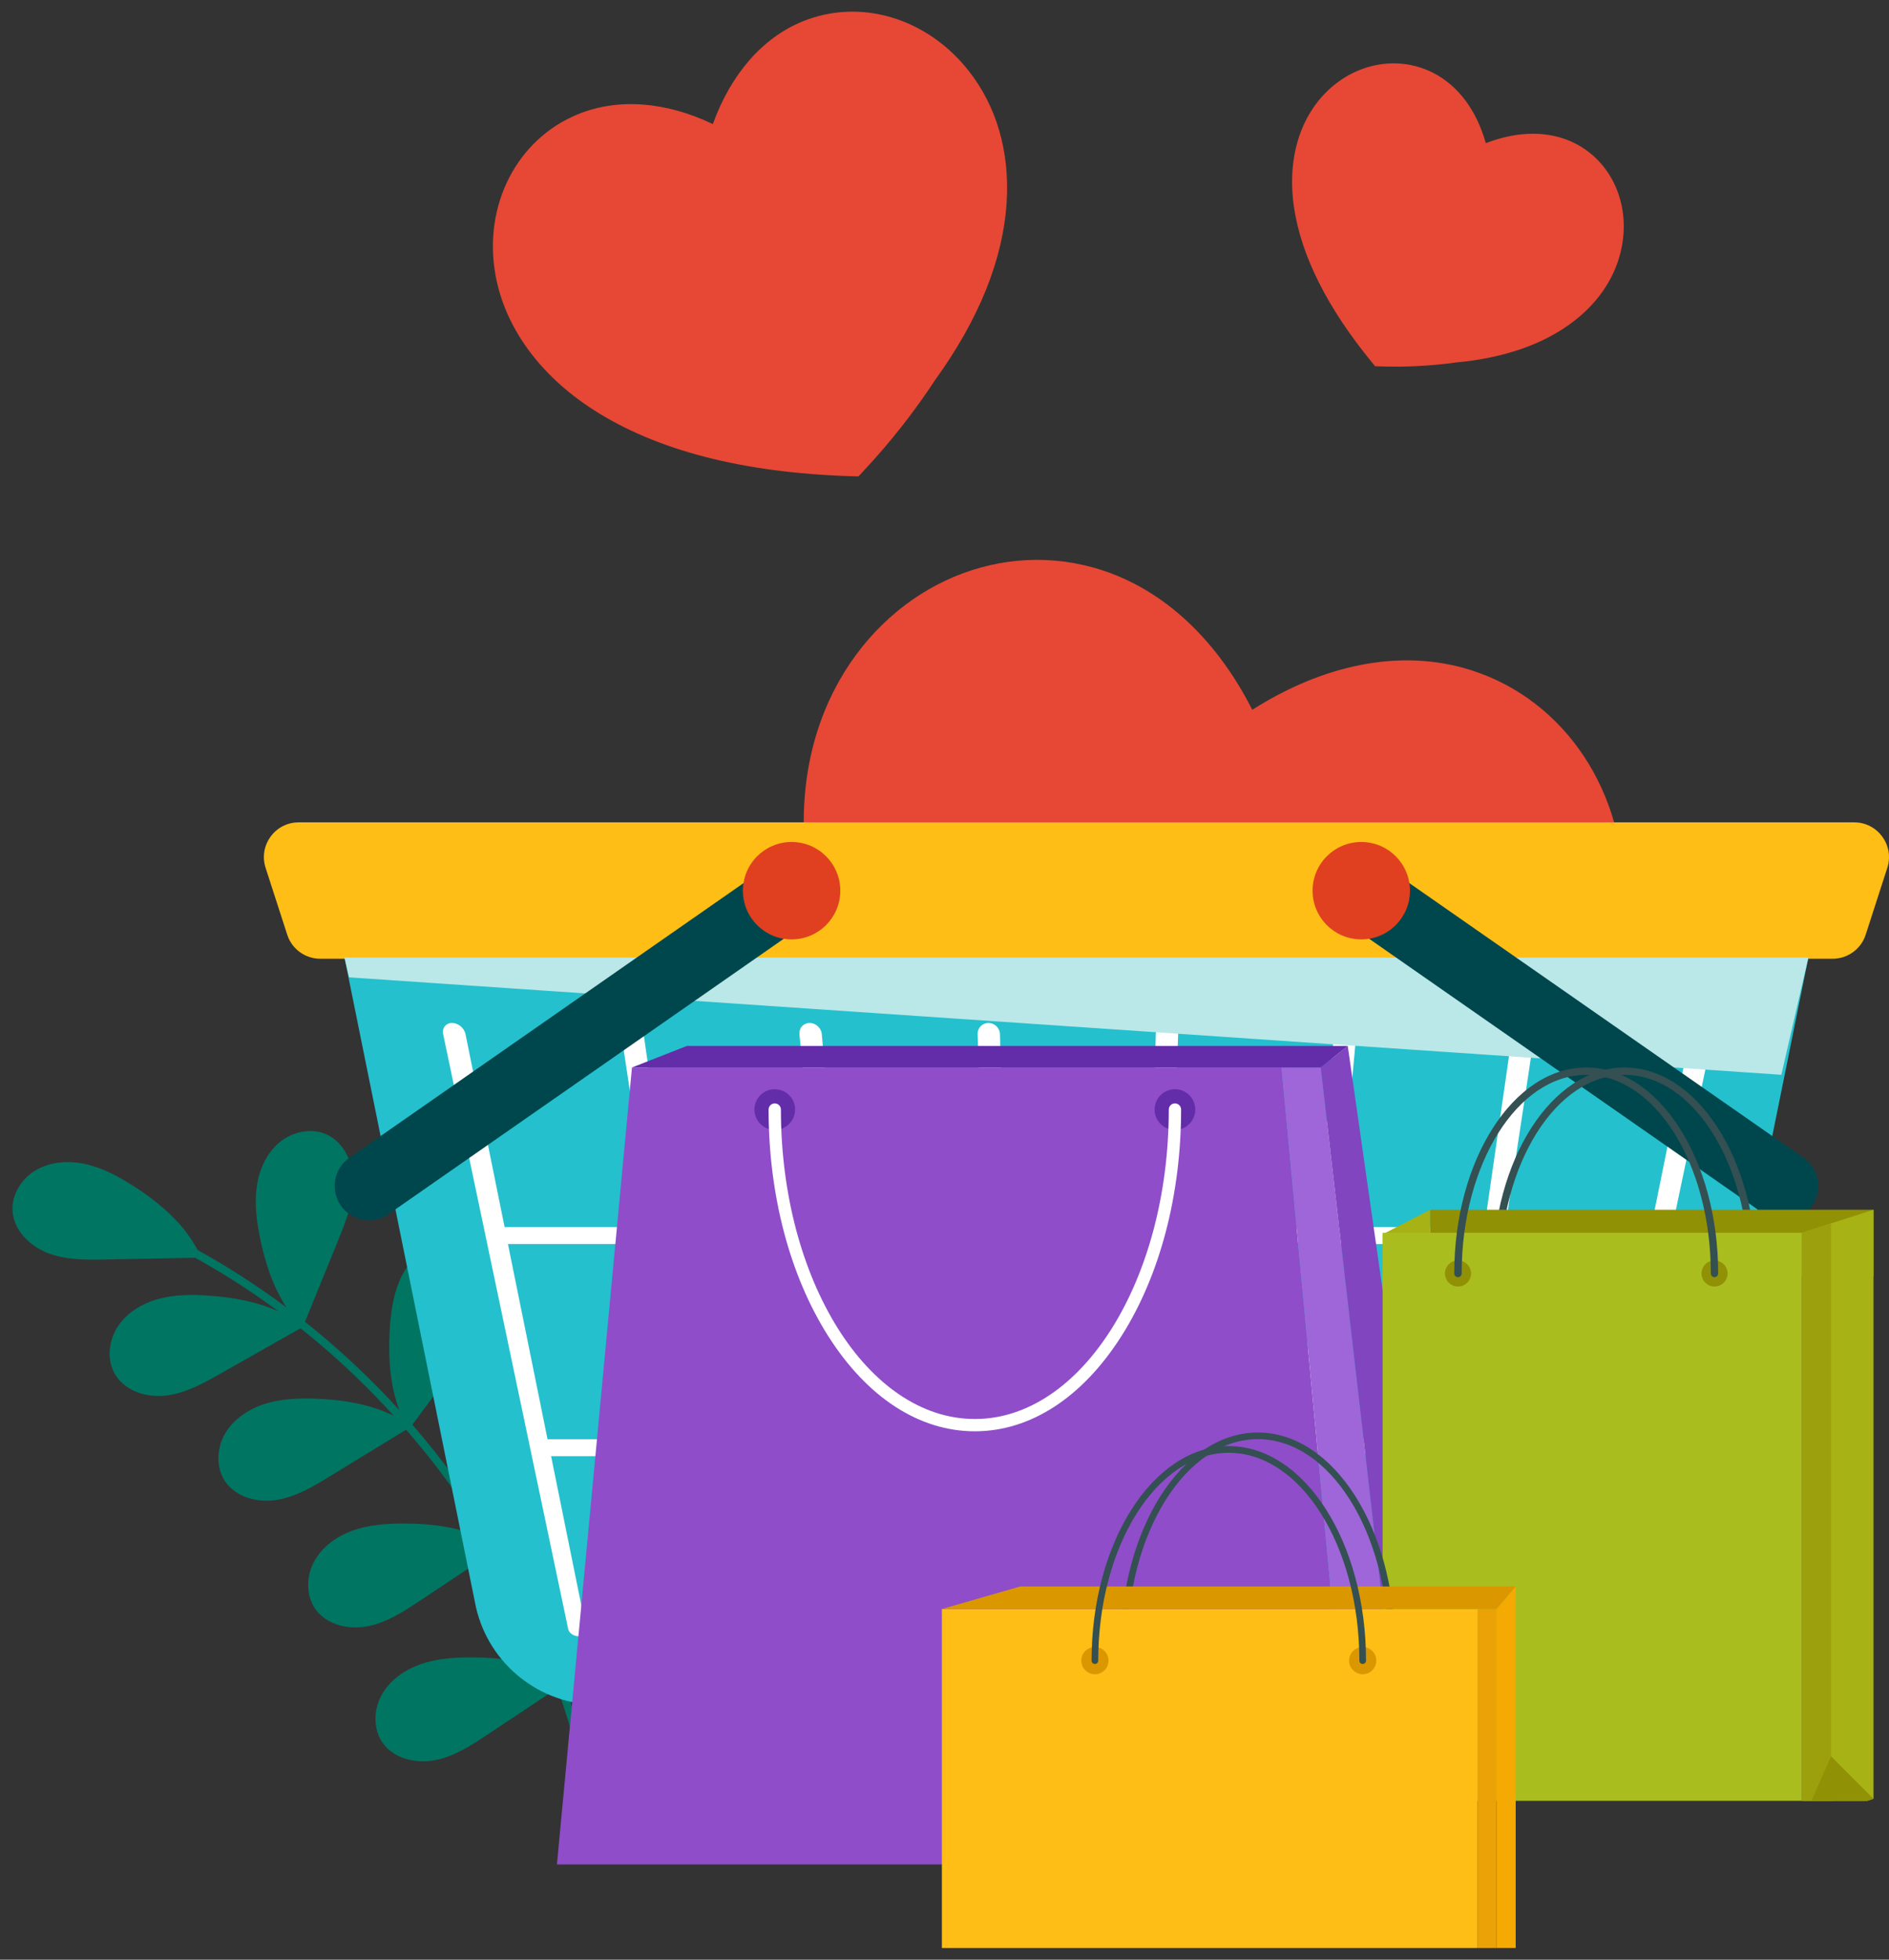 <svg width="81" height="84" viewBox="0 0 81 84" fill="none" xmlns="http://www.w3.org/2000/svg">
<rect x="0" y="0" width="81" height="84" fill="#333333" stroke="none"/>
<path d="M16.424 74.728C15.998 74.143 16.011 73.308 16.355 72.671C16.699 72.036 17.329 71.588 18.009 71.345C18.69 71.102 19.423 71.046 20.147 71.042C21.344 71.036 22.579 71.186 23.652 71.695C23.029 70.052 22.278 68.457 21.409 66.927C21.33 66.788 21.249 66.651 21.169 66.512C20.125 67.206 19.082 67.901 18.037 68.595C17.341 69.057 16.623 69.531 15.804 69.701C14.985 69.871 14.03 69.667 13.538 68.991C13.112 68.406 13.124 67.57 13.469 66.934C13.813 66.297 14.441 65.851 15.123 65.608C15.804 65.364 16.537 65.308 17.261 65.305C18.496 65.299 19.77 65.458 20.866 66.006C19.851 64.339 18.696 62.757 17.416 61.282C16.332 61.945 15.248 62.607 14.162 63.271C13.448 63.708 12.712 64.152 11.888 64.29C11.062 64.428 10.117 64.188 9.65 63.493C9.246 62.892 9.291 62.058 9.66 61.436C10.027 60.815 10.675 60.392 11.364 60.174C12.054 59.958 12.79 59.929 13.512 59.953C14.669 59.993 15.857 60.178 16.887 60.687C15.937 59.642 14.924 58.653 13.853 57.732C13.537 57.46 13.213 57.195 12.885 56.935C11.748 57.58 10.609 58.225 9.472 58.869C8.745 59.282 7.994 59.702 7.165 59.813C6.336 59.925 5.399 59.654 4.955 58.944C4.572 58.331 4.644 57.498 5.033 56.889C5.42 56.28 6.08 55.878 6.776 55.684C7.473 55.489 8.209 55.485 8.931 55.534C9.962 55.604 11.013 55.79 11.948 56.214C10.807 55.371 9.612 54.602 8.372 53.913C7.097 53.937 5.823 53.962 4.548 53.986C3.712 54.003 2.851 54.015 2.069 53.718C1.285 53.422 0.589 52.738 0.537 51.903C0.492 51.18 0.951 50.484 1.583 50.133C2.214 49.782 2.987 49.743 3.693 49.904C4.399 50.065 5.048 50.412 5.661 50.798C6.79 51.51 7.855 52.407 8.473 53.581C8.477 53.582 8.481 53.584 8.485 53.587C9.807 54.318 11.076 55.14 12.285 56.043C11.694 55.144 11.352 54.075 11.14 53.011C10.998 52.301 10.909 51.571 11.011 50.855C11.113 50.14 11.425 49.434 11.98 48.97C12.535 48.506 13.35 48.328 14.008 48.629C14.77 48.977 15.159 49.872 15.156 50.708C15.154 51.545 14.833 52.343 14.519 53.119C14.038 54.298 13.56 55.478 13.079 56.658C14.527 57.807 15.879 59.074 17.123 60.44C16.722 59.381 16.645 58.199 16.707 57.059C16.747 56.337 16.84 55.608 17.116 54.94C17.394 54.272 17.871 53.665 18.524 53.355C19.177 53.044 20.011 53.072 20.574 53.528C21.226 54.054 21.381 55.017 21.17 55.827C20.959 56.636 20.45 57.33 19.954 58.002C19.196 59.025 18.439 60.047 17.682 61.07C17.72 61.114 17.76 61.157 17.798 61.201C19.04 62.648 20.162 64.197 21.154 65.824C20.858 64.59 21.026 63.268 21.352 62.033C21.537 61.334 21.776 60.639 22.183 60.042C22.59 59.445 23.182 58.948 23.883 58.776C24.585 58.603 25.397 58.8 25.857 59.359C26.389 60.007 26.345 60.98 25.975 61.73C25.605 62.479 24.966 63.056 24.343 63.614C23.364 64.49 22.384 65.364 21.404 66.24C21.417 66.263 21.431 66.287 21.445 66.31L21.481 66.311C21.473 66.316 21.464 66.322 21.456 66.329C22.394 67.928 23.207 69.601 23.879 71.33C24.073 70.207 24.602 69.139 25.233 68.177C25.637 67.561 26.091 66.965 26.677 66.518C27.262 66.07 27.994 65.781 28.728 65.838C29.463 65.895 30.184 66.346 30.448 67.035C30.754 67.83 30.399 68.758 29.799 69.365C29.199 69.971 28.396 70.323 27.614 70.662C26.503 71.144 25.393 71.624 24.282 72.105C24.252 72.126 24.221 72.146 24.191 72.167C24.882 74.09 25.397 76.074 25.722 78.093C25.756 78.306 25.43 78.4 25.396 78.184C25.076 76.2 24.572 74.25 23.9 72.36C22.91 73.018 21.919 73.676 20.93 74.335C20.234 74.797 19.516 75.27 18.697 75.441C17.871 75.609 16.917 75.405 16.424 74.728Z" fill="#007562"/>
<path d="M62.736 28.625C59.923 27.853 56.736 28.494 53.697 30.425C52.089 27.251 49.681 25.095 46.855 24.32C42.546 23.138 37.997 25.285 35.792 29.541C34.135 32.739 34.025 36.743 35.479 40.819C37.189 45.606 40.903 50.378 46.522 55L46.947 55.349L47.489 55.26C50.074 54.834 52.617 54.191 55.049 53.346C59.917 51.9 63.68 49.687 66.234 46.77C68.485 44.197 69.659 41.22 69.628 38.157C69.58 33.572 66.811 29.741 62.736 28.625ZM36.809 20.421L37.047 20.167C38.179 18.955 39.204 17.651 40.098 16.288C41.98 13.683 43.012 11.119 43.165 8.669C43.3 6.511 42.738 4.564 41.54 3.039C39.746 0.76 36.877 -0.092 34.403 0.923C32.695 1.624 31.344 3.174 30.566 5.318C28.534 4.347 26.492 4.197 24.777 4.899C22.16 5.971 20.709 8.805 21.247 11.791C21.651 14.034 23.143 16.085 25.446 17.566C28.153 19.307 31.858 20.264 36.461 20.41L36.809 20.421ZM58.82 15.522L58.964 15.697L59.191 15.706C60.274 15.741 61.356 15.685 62.41 15.54C64.501 15.347 66.206 14.752 67.476 13.775C68.597 12.914 69.312 11.802 69.546 10.557C69.897 8.695 69.082 6.919 67.521 6.137C66.442 5.597 65.098 5.599 63.711 6.138C63.315 4.721 62.513 3.653 61.43 3.11C59.777 2.283 57.76 2.788 56.522 4.336C55.593 5.499 55.225 7.113 55.486 8.883C55.793 10.961 56.914 13.195 58.82 15.522Z" fill="#E64835"/>
<path d="M14.771 41.044L20.41 68.898C20.974 71.345 23.154 73.079 25.665 73.079H66.65C69.163 73.079 71.342 71.347 71.906 68.898L77.544 41.044H14.771Z" fill="#24C0CD"/>
<path d="M73.056 43.849C72.791 43.849 72.531 44.064 72.478 44.328L70.801 52.599H64.547L65.798 44.328C65.838 44.064 65.655 43.849 65.39 43.849C65.125 43.849 64.877 44.064 64.841 44.328L63.65 52.599H57.396L58.159 44.328C58.184 44.064 57.988 43.849 57.723 43.849C57.457 43.849 57.224 44.064 57.2 44.328L56.498 52.599H50.244L50.519 44.328C50.527 44.064 50.319 43.849 50.054 43.849C49.789 43.849 49.567 44.064 49.56 44.328L49.347 52.599H43.093L42.879 44.328C42.872 44.064 42.652 43.849 42.385 43.849C42.12 43.849 41.91 44.064 41.92 44.328L42.195 52.599H35.941L35.239 44.328C35.217 44.064 34.983 43.849 34.717 43.849C34.451 43.849 34.255 44.064 34.28 44.328L35.043 52.599H28.789L27.599 44.328C27.561 44.064 27.314 43.849 27.049 43.849C26.784 43.849 26.6 44.064 26.641 44.328L27.892 52.599H21.638L19.961 44.328C19.908 44.064 19.648 43.849 19.383 43.849C19.118 43.849 18.947 44.064 19.002 44.328L24.364 69.83C24.399 70 24.601 70.137 24.813 70.137C25.025 70.137 25.169 70 25.134 69.83L23.631 62.417H29.379L30.5 69.83C30.526 70 30.719 70.137 30.93 70.137C31.142 70.137 31.294 70 31.27 69.83L30.203 62.417H35.952L36.636 69.83C36.651 70 36.836 70.137 37.048 70.137C37.26 70.137 37.42 70 37.406 69.83L36.777 62.417H42.525L42.772 69.83C42.777 70 42.954 70.137 43.166 70.137C43.378 70.137 43.547 70 43.541 69.83L43.35 62.417H49.098L48.906 69.83C48.902 70 49.071 70.137 49.281 70.137C49.492 70.137 49.67 70 49.676 69.83L49.922 62.417H55.67L55.042 69.83C55.027 70 55.187 70.137 55.399 70.137C55.612 70.137 55.797 70 55.812 69.83L56.496 62.417H62.244L61.178 69.83C61.153 70 61.305 70.137 61.518 70.137C61.73 70.137 61.922 70 61.947 69.83L63.068 62.417H68.816L67.313 69.83C67.279 70 67.424 70.137 67.634 70.137C67.847 70.137 68.046 70 68.083 69.83L73.445 44.328C73.491 44.064 73.321 43.849 73.056 43.849ZM23.479 61.692L21.781 53.325H27.998L29.264 61.692H23.479ZM30.095 61.692L28.891 53.325H35.108L35.879 61.692H30.095ZM36.709 61.692L35.999 53.325H42.217L42.494 61.692H36.709ZM43.325 61.692L43.109 53.325H49.326L49.11 61.692H43.325ZM49.94 61.692L50.217 53.325H56.434L55.724 61.692H49.94ZM56.556 61.692L57.327 53.325H63.544L62.34 61.692H56.556ZM63.17 61.692L64.435 53.325H70.653L68.955 61.692H63.17Z" fill="white"/>
<path d="M79.509 35.25H12.806C11.794 35.25 11.077 36.236 11.389 37.199L12.316 40.065C12.515 40.68 13.087 41.096 13.733 41.096H78.583C79.229 41.096 79.802 40.68 80 40.065L80.927 37.199C81.238 36.238 80.521 35.25 79.509 35.25Z" fill="#FEBE16"/>
<path d="M14.967 41.893L76.384 46.07L77.544 41.044H14.771L14.967 41.893Z" fill="#BAE7E8"/>
<path d="M77.702 51.677C77.237 52.343 76.32 52.508 75.654 52.043L56.989 39.041L58.672 36.627L77.336 49.629C78.003 50.092 78.167 51.011 77.702 51.677Z" fill="#00474D"/>
<path d="M58.371 40.266C59.524 40.266 60.459 39.332 60.459 38.178C60.459 37.025 59.524 36.091 58.371 36.091C57.218 36.091 56.283 37.025 56.283 38.178C56.283 39.332 57.218 40.266 58.371 40.266Z" fill="#E04020"/>
<path d="M14.614 51.677C15.079 52.343 15.995 52.508 16.662 52.043L35.327 39.041L33.644 36.627L14.979 49.629C14.313 50.092 14.15 51.011 14.614 51.677Z" fill="#00474D"/>
<path d="M33.944 40.266C35.097 40.266 36.032 39.332 36.032 38.178C36.032 37.025 35.097 36.091 33.944 36.091C32.791 36.091 31.856 37.025 31.856 38.178C31.856 39.332 32.791 40.266 33.944 40.266Z" fill="#E04020"/>
<path d="M23.881 79.918H58.17L54.952 45.757H27.099L23.881 79.918Z" fill="#8F4DC9"/>
<path d="M54.952 45.757L58.17 79.918H60.574L56.633 45.757H54.952Z" fill="#9E66D8"/>
<path d="M56.632 45.757L60.573 79.918H62.805L57.791 44.833L56.632 45.757Z" fill="#8045BF"/>
<path d="M29.451 44.833H57.792L56.633 45.757H54.952H27.099L29.451 44.833Z" fill="#632DAA"/>
<path d="M50.381 48.432C50.863 48.432 51.253 48.041 51.253 47.56C51.253 47.078 50.863 46.688 50.381 46.688C49.9 46.688 49.509 47.078 49.509 47.56C49.509 48.041 49.9 48.432 50.381 48.432Z" fill="#632DAA"/>
<path d="M33.221 48.432C33.703 48.432 34.093 48.041 34.093 47.56C34.093 47.078 33.703 46.688 33.221 46.688C32.739 46.688 32.349 47.078 32.349 47.56C32.349 48.041 32.739 48.432 33.221 48.432Z" fill="#632DAA"/>
<path d="M33.221 47.296C33.366 47.296 33.485 47.414 33.485 47.56C33.485 54.873 37.216 60.824 41.801 60.824C46.386 60.824 50.117 54.873 50.117 47.56C50.117 47.414 50.236 47.296 50.381 47.296C50.526 47.296 50.645 47.414 50.645 47.56C50.645 51.223 49.738 54.669 48.09 57.266C46.42 59.899 44.187 61.351 41.801 61.351C39.415 61.351 37.182 59.901 35.511 57.266C33.864 54.669 32.957 51.223 32.957 47.56C32.957 47.414 33.075 47.296 33.221 47.296Z" fill="white"/>
<path d="M64.164 54.745C64.251 54.745 64.322 54.675 64.322 54.587C64.322 49.894 66.719 46.074 69.664 46.074C72.608 46.074 75.005 49.894 75.005 54.587C75.005 54.675 75.076 54.745 75.163 54.745C75.25 54.745 75.321 54.675 75.321 54.587C75.321 49.719 72.782 45.757 69.662 45.757C66.542 45.757 64.004 49.718 64.004 54.587C64.007 54.675 64.077 54.745 64.164 54.745Z" fill="#345052"/>
<path d="M61.328 54.901H59.286V52.908L61.328 51.854V54.901Z" fill="#A7B214"/>
<path d="M61.328 54.718H80.337V51.855H61.328V54.718Z" fill="#919106"/>
<path d="M77.265 52.843H59.286V77.191H77.265V52.843Z" fill="#AABD1E"/>
<path d="M73.519 55.145C73.828 55.145 74.079 54.895 74.079 54.587C74.079 54.278 73.828 54.028 73.519 54.028C73.211 54.028 72.96 54.278 72.96 54.587C72.96 54.895 73.211 55.145 73.519 55.145Z" fill="#919106"/>
<path d="M62.519 55.145C62.827 55.145 63.078 54.895 63.078 54.587C63.078 54.278 62.827 54.028 62.519 54.028C62.21 54.028 61.959 54.278 61.959 54.587C61.959 54.895 62.21 55.145 62.519 55.145Z" fill="#919106"/>
<path d="M62.518 54.745C62.605 54.745 62.676 54.675 62.676 54.587C62.676 49.894 65.073 46.074 68.018 46.074C70.964 46.074 73.359 49.894 73.359 54.587C73.359 54.675 73.43 54.745 73.517 54.745C73.604 54.745 73.675 54.675 73.675 54.587C73.675 49.719 71.136 45.757 68.016 45.757C64.896 45.757 62.358 49.718 62.358 54.587C62.361 54.675 62.431 54.745 62.518 54.745Z" fill="#345052"/>
<path d="M77.265 52.843V77.193H80.069L80.336 77.104V51.854L77.265 52.843Z" fill="#A7B214"/>
<path d="M77.265 52.843V77.193H78.589L78.514 75.282V52.441L77.265 52.843Z" fill="#9CA00D"/>
<path d="M77.67 77.193H80.068L80.336 77.104L78.514 75.282L77.67 77.193Z" fill="#919106"/>
<path d="M48.196 70.74C48.274 70.74 48.338 70.676 48.338 70.597C48.338 65.686 50.849 61.688 53.937 61.688C57.025 61.688 59.535 65.684 59.535 70.597C59.535 70.676 59.599 70.74 59.678 70.74C59.757 70.74 59.821 70.676 59.821 70.597C59.821 65.527 57.181 61.403 53.937 61.403C50.693 61.403 48.053 65.528 48.053 70.597C48.053 70.676 48.117 70.74 48.196 70.74Z" fill="#345052"/>
<path d="M63.364 68.969H40.388V83.5H63.364V68.969Z" fill="#FEBE16"/>
<path d="M64.167 68.969H63.364V83.5H64.167V68.969Z" fill="#EAA206"/>
<path d="M64.166 68.969V83.5H64.993V68.002L64.166 68.969Z" fill="#F4A903"/>
<path d="M40.388 68.969L43.75 68.002H64.993L64.166 68.969H40.388Z" fill="#DB9700"/>
<path d="M58.432 71.764C58.754 71.764 59.016 71.503 59.016 71.181C59.016 70.859 58.754 70.597 58.432 70.597C58.11 70.597 57.849 70.859 57.849 71.181C57.849 71.503 58.11 71.764 58.432 71.764Z" fill="#DB9700"/>
<path d="M46.95 71.764C47.272 71.764 47.533 71.503 47.533 71.181C47.533 70.859 47.272 70.597 46.95 70.597C46.627 70.597 46.366 70.859 46.366 71.181C46.366 71.503 46.627 71.764 46.95 71.764Z" fill="#DB9700"/>
<path d="M46.949 71.324C47.028 71.324 47.092 71.26 47.092 71.181C47.092 66.269 49.603 62.272 52.69 62.272C55.777 62.272 58.289 66.268 58.289 71.181C58.289 71.26 58.353 71.324 58.432 71.324C58.511 71.324 58.575 71.26 58.575 71.181C58.575 66.11 55.934 61.986 52.69 61.986C49.445 61.986 46.806 66.111 46.806 71.181C46.805 71.26 46.87 71.324 46.949 71.324Z" fill="#345052"/>
</svg>

